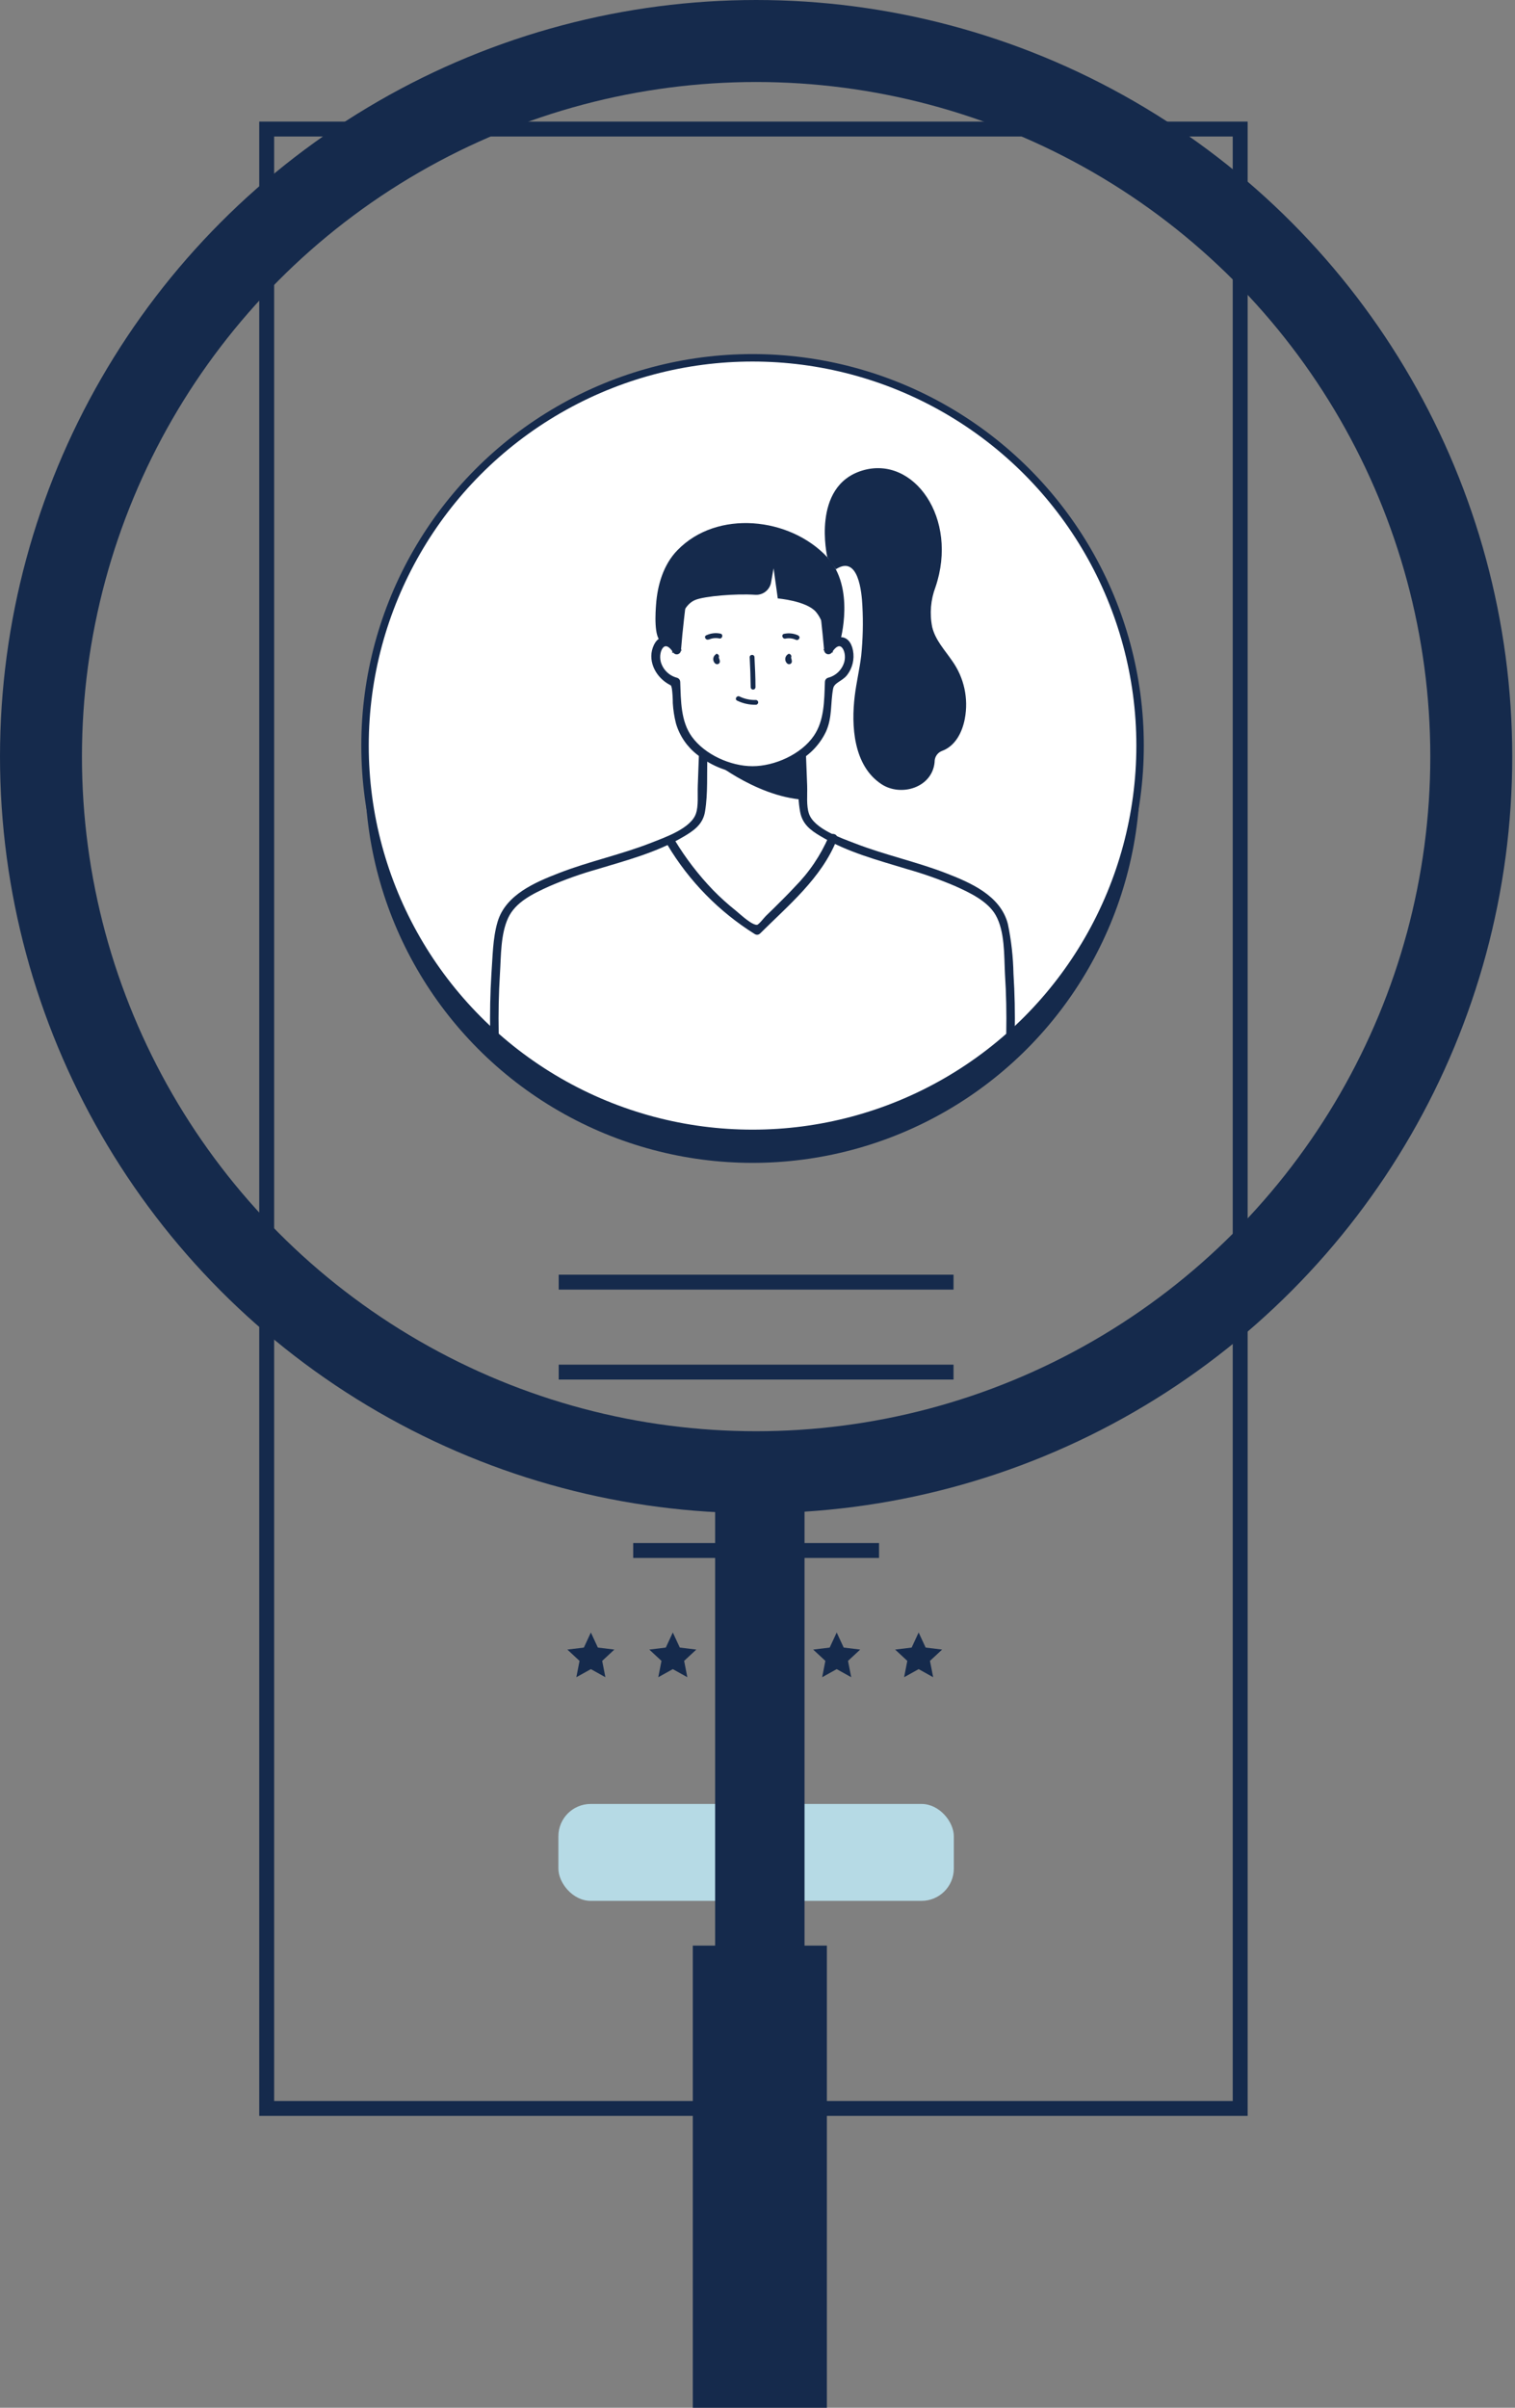 <?xml version="1.0" encoding="UTF-8"?> <svg xmlns="http://www.w3.org/2000/svg" width="187" height="297" viewBox="0 0 187 297" fill="none"><rect x="0" y="0" width="187" height="297" fill="#808080" stroke="none"/><circle cx="92.889" cy="95.609" r="47.834" fill="#152A4C"></circle><circle cx="92.889" cy="91.97" r="47.834" fill="white" stroke="#152A4C" stroke-width="0.92"></circle><path d="M88.377 80.7C88.188 80.816 88.064 81.014 88.04 81.234C88.017 81.455 88.098 81.674 88.259 81.827C88.4 81.966 88.626 81.966 88.767 81.827C88.944 81.614 88.808 81.361 88.731 81.137C88.607 80.783 88.035 80.936 88.141 81.296C88.19 81.417 88.229 81.541 88.259 81.667V81.443V81.496L88.513 81.355C88.625 81.455 88.66 81.467 88.619 81.355C88.58 81.316 88.58 81.252 88.619 81.213C88.938 81.007 88.619 80.5 88.324 80.7H88.377Z" fill="#152A4C"></path><path d="M97.26 80.7C97.072 80.817 96.949 81.015 96.927 81.236C96.905 81.457 96.987 81.675 97.148 81.827C97.215 81.893 97.305 81.931 97.399 81.931C97.493 81.931 97.583 81.893 97.65 81.827C97.832 81.614 97.697 81.361 97.65 81.137C97.526 80.783 96.954 80.936 97.06 81.296C97.111 81.416 97.15 81.54 97.178 81.667L97.207 81.443L97.178 81.496L97.431 81.355C97.549 81.455 97.585 81.467 97.544 81.355C97.502 81.243 97.544 81.26 97.544 81.213C97.868 81.007 97.544 80.5 97.249 80.7H97.26Z" fill="#152A4C"></path><path d="M92.536 81.066C92.601 82.298 92.642 83.537 92.66 84.769C92.66 84.932 92.792 85.064 92.955 85.064C93.118 85.064 93.25 84.932 93.25 84.769C93.25 83.537 93.191 82.298 93.126 81.066C93.126 80.688 92.536 80.688 92.536 81.066Z" fill="#152A4C"></path><path d="M87.481 78.895C87.892 78.711 88.35 78.661 88.791 78.754C89.156 78.831 89.316 78.264 88.944 78.164C88.348 78.035 87.727 78.106 87.175 78.365C86.827 78.524 87.127 79.031 87.47 78.872L87.481 78.895Z" fill="#152A4C"></path><path d="M98.545 78.388C97.993 78.13 97.372 78.06 96.776 78.188C96.404 78.265 96.564 78.831 96.935 78.778C97.374 78.685 97.83 78.735 98.239 78.919C98.581 79.078 98.881 78.571 98.539 78.412L98.545 78.388Z" fill="#152A4C"></path><path d="M90.979 86.421C91.697 86.774 92.49 86.95 93.291 86.934C93.454 86.934 93.585 86.802 93.585 86.639C93.585 86.476 93.454 86.344 93.291 86.344C92.595 86.365 91.905 86.217 91.28 85.913C90.938 85.748 90.637 86.255 90.979 86.421Z" fill="#152A4C"></path><path d="M84.037 72.668C83.748 75.186 83.447 77.704 83.229 80.234L83.783 80.087C83.087 79.002 81.684 78.088 80.929 79.639C80.115 81.319 81.029 83.177 82.48 84.097C83.011 84.433 83.022 84.268 83.164 84.929C83.24 85.525 83.277 86.126 83.276 86.727C83.326 87.557 83.455 88.381 83.659 89.186C84.1 90.675 85 91.986 86.231 92.931C89.717 95.723 94.577 96.034 98.391 93.71C99.847 92.907 101.015 91.67 101.735 90.171C102.519 88.455 102.266 86.698 102.608 84.899C102.779 84.009 103.787 83.879 104.377 83.13C104.998 82.323 105.247 81.289 105.061 80.287C104.66 78.2 102.95 78.553 101.994 80.046L102.543 80.193C102.348 77.663 102.024 75.145 101.735 72.627C101.688 72.249 101.098 72.249 101.145 72.627C101.434 75.145 101.735 77.663 101.953 80.193C101.96 80.322 102.048 80.431 102.172 80.466C102.296 80.501 102.429 80.453 102.502 80.346C103.758 78.382 104.825 80.181 104.442 81.685C104.156 82.739 103.324 83.557 102.266 83.826C102.14 83.862 102.053 83.978 102.053 84.109C101.965 86.397 101.994 88.927 100.644 90.891C99.04 93.25 95.666 94.742 92.883 94.742C90.099 94.742 86.844 93.267 85.216 91.015C83.783 89.039 83.819 86.444 83.73 84.109C83.727 83.977 83.639 83.862 83.512 83.826C82.455 83.555 81.624 82.738 81.336 81.685C80.952 80.181 82.02 78.382 83.276 80.346C83.344 80.461 83.481 80.516 83.609 80.48C83.737 80.444 83.826 80.326 83.825 80.193C84.019 77.663 84.344 75.145 84.632 72.627C84.68 72.249 84.09 72.249 84.043 72.627L84.037 72.668Z" fill="#152A4C" stroke="#152A4C" stroke-width="0.46"></path><path d="M86.496 93.214C86.453 94.449 86.407 95.681 86.36 96.912C86.313 98.003 86.472 99.43 86.112 100.451C85.44 102.385 82.197 103.488 80.469 104.172C76.753 105.634 72.802 106.46 69.104 107.899C66.191 109.025 62.582 110.535 61.632 113.796C61.043 115.796 61.043 118.037 60.889 120.101C60.736 122.546 60.685 124.998 60.736 127.455C60.736 127.618 60.868 127.75 61.031 127.75C61.194 127.75 61.326 127.618 61.326 127.455C61.279 125.001 61.326 122.548 61.479 120.101C61.621 117.866 61.556 115.2 62.511 113.136C63.467 111.072 65.713 110.028 67.63 109.149C69.603 108.29 71.632 107.567 73.704 106.985C77.272 105.906 80.958 104.938 84.202 103.04C85.452 102.308 86.561 101.571 86.797 100.055C87.162 97.856 87.009 95.432 87.086 93.203C87.086 92.825 86.496 92.825 86.496 93.203V93.214Z" fill="#152A4C" stroke="#152A4C" stroke-width="0.46"></path><path d="M98.692 93.214C98.769 95.438 98.592 97.879 98.981 100.067C99.24 101.512 100.161 102.214 101.387 102.939C104.672 104.909 108.435 105.888 112.073 106.997C114.069 107.564 116.026 108.255 117.935 109.067C119.769 109.886 122.063 110.954 123.096 112.764C124.275 114.846 124.157 117.795 124.275 120.112C124.434 122.56 124.476 125.013 124.434 127.467C124.434 127.844 125.024 127.844 125.024 127.467C125.065 125.013 125.024 122.56 124.865 120.112C124.826 118.069 124.597 116.033 124.181 114.032C123.308 110.624 119.657 109.073 116.656 107.911C112.999 106.501 109.154 105.682 105.504 104.266C103.734 103.582 100.332 102.444 99.641 100.462C99.27 99.401 99.441 98.027 99.4 96.924C99.353 95.691 99.299 94.459 99.258 93.226C99.258 92.849 98.668 92.849 98.668 93.226L98.692 93.214Z" fill="#152A4C" stroke="#152A4C" stroke-width="0.46"></path><path d="M87.335 93.344C87.335 93.344 93.043 98.245 99.241 98.652L99.076 93.244C99.076 93.244 100.02 92.277 98.392 93.397C96.764 94.518 94.299 95.296 92.89 95.102C91.48 94.907 87.335 93.344 87.335 93.344H87.335Z" fill="#152A4C"></path><path d="M83.524 80.24C83.524 80.24 83.288 75.003 85.842 73.995C86.974 73.541 90.778 73.204 93.243 73.37C94.183 73.423 95.014 72.764 95.177 71.836L95.484 70.108L96.003 73.818C96.003 73.818 99.541 74.107 100.721 75.487C101.9 76.867 102.184 79.615 102.184 79.615L103.711 79.061C103.711 79.061 105.604 72.462 102.095 68.711C97.501 63.804 88.531 62.813 83.624 67.862C81.891 69.631 81.147 72.172 80.977 74.596C80.923 75.334 80.652 78.807 81.69 79.155C82.334 79.459 82.948 79.822 83.524 80.24Z" fill="#152A4C"></path><path d="M102.112 68.705C102.112 68.705 100.095 59.965 106.435 58.042C112.775 56.12 118.348 63.94 115.47 72.414C114.872 73.988 114.731 75.7 115.063 77.35C115.458 78.978 116.626 80.193 117.54 81.537C119.002 83.599 119.562 86.167 119.091 88.65C118.778 90.336 117.911 92.011 116.313 92.613C115.764 92.804 115.387 93.311 115.364 93.893V93.975C115.098 97.148 111.235 98.322 108.812 96.735C105.326 94.453 105.049 89.517 105.509 85.801C105.71 84.162 106.099 82.552 106.299 80.906C106.508 78.861 106.557 76.803 106.447 74.75C106.364 73.057 105.957 68.404 103.18 70.215" fill="#152A4C"></path><path d="M82.575 104.089C85.23 108.539 88.907 112.292 93.303 115.035C93.417 115.103 93.564 115.083 93.656 114.988C97.142 111.514 101.241 108.159 103.092 103.447C103.228 103.093 102.662 102.939 102.503 103.287C101.492 105.628 100.052 107.758 98.257 109.568C97.419 110.482 96.534 111.337 95.644 112.228L94.695 113.148C94.453 113.384 93.833 114.233 93.515 114.298C92.778 114.457 91.221 112.941 90.655 112.487C89.671 111.706 88.737 110.863 87.859 109.963C86.05 108.086 84.456 106.013 83.106 103.783C82.906 103.464 82.398 103.783 82.593 104.084L82.575 104.089Z" fill="#152A4C" stroke="#152A4C" stroke-width="0.46"></path><rect x="32.919" y="15.919" width="120.161" height="244.161" stroke="#152A4C" stroke-width="1.839"></rect><path d="M68.963 158.155H117.697M68.963 169.252H117.697M78.158 191.257H108.502" stroke="#152A4C" stroke-width="1.839"></path><path d="M72.932 201.372L73.796 203.232L75.831 203.478L74.329 204.875L74.724 206.887L72.932 205.89L71.14 206.887L71.534 204.875L70.032 203.478L72.068 203.232L72.932 201.372Z" fill="#152A4C"></path><path d="M83.046 201.371L83.91 203.231L85.946 203.478L84.444 204.874L84.838 206.887L83.046 205.89L81.254 206.887L81.648 204.874L80.146 203.478L82.182 203.231L83.046 201.371Z" fill="#152A4C"></path><path d="M93.161 201.371L94.025 203.231L96.06 203.478L94.558 204.874L94.953 206.887L93.161 205.89L91.369 206.887L91.763 204.874L90.261 203.478L92.297 203.231L93.161 201.371Z" fill="#152A4C"></path><path d="M103.275 201.371L104.139 203.231L106.175 203.478L104.673 204.874L105.067 206.887L103.275 205.89L101.483 206.887L101.877 204.874L100.375 203.478L102.411 203.231L103.275 201.371Z" fill="#152A4C"></path><path d="M113.39 201.371L114.253 203.231L116.289 203.478L114.787 204.874L115.182 206.887L113.39 205.89L111.598 206.887L111.992 204.874L110.49 203.478L112.526 203.231L113.39 201.371Z" fill="#152A4C"></path><rect x="68.924" y="222.52" width="48.81" height="11.954" rx="3.985" fill="#B6DAE5"></rect><circle cx="93.33" cy="93.33" r="88.272" stroke="#152A4C" stroke-width="10.115"></circle><rect x="88.272" y="179.303" width="11.034" height="64.365" fill="#152A4C"></rect><rect x="85.514" y="239.991" width="16.551" height="57.009" fill="#152A4C"></rect></svg> 